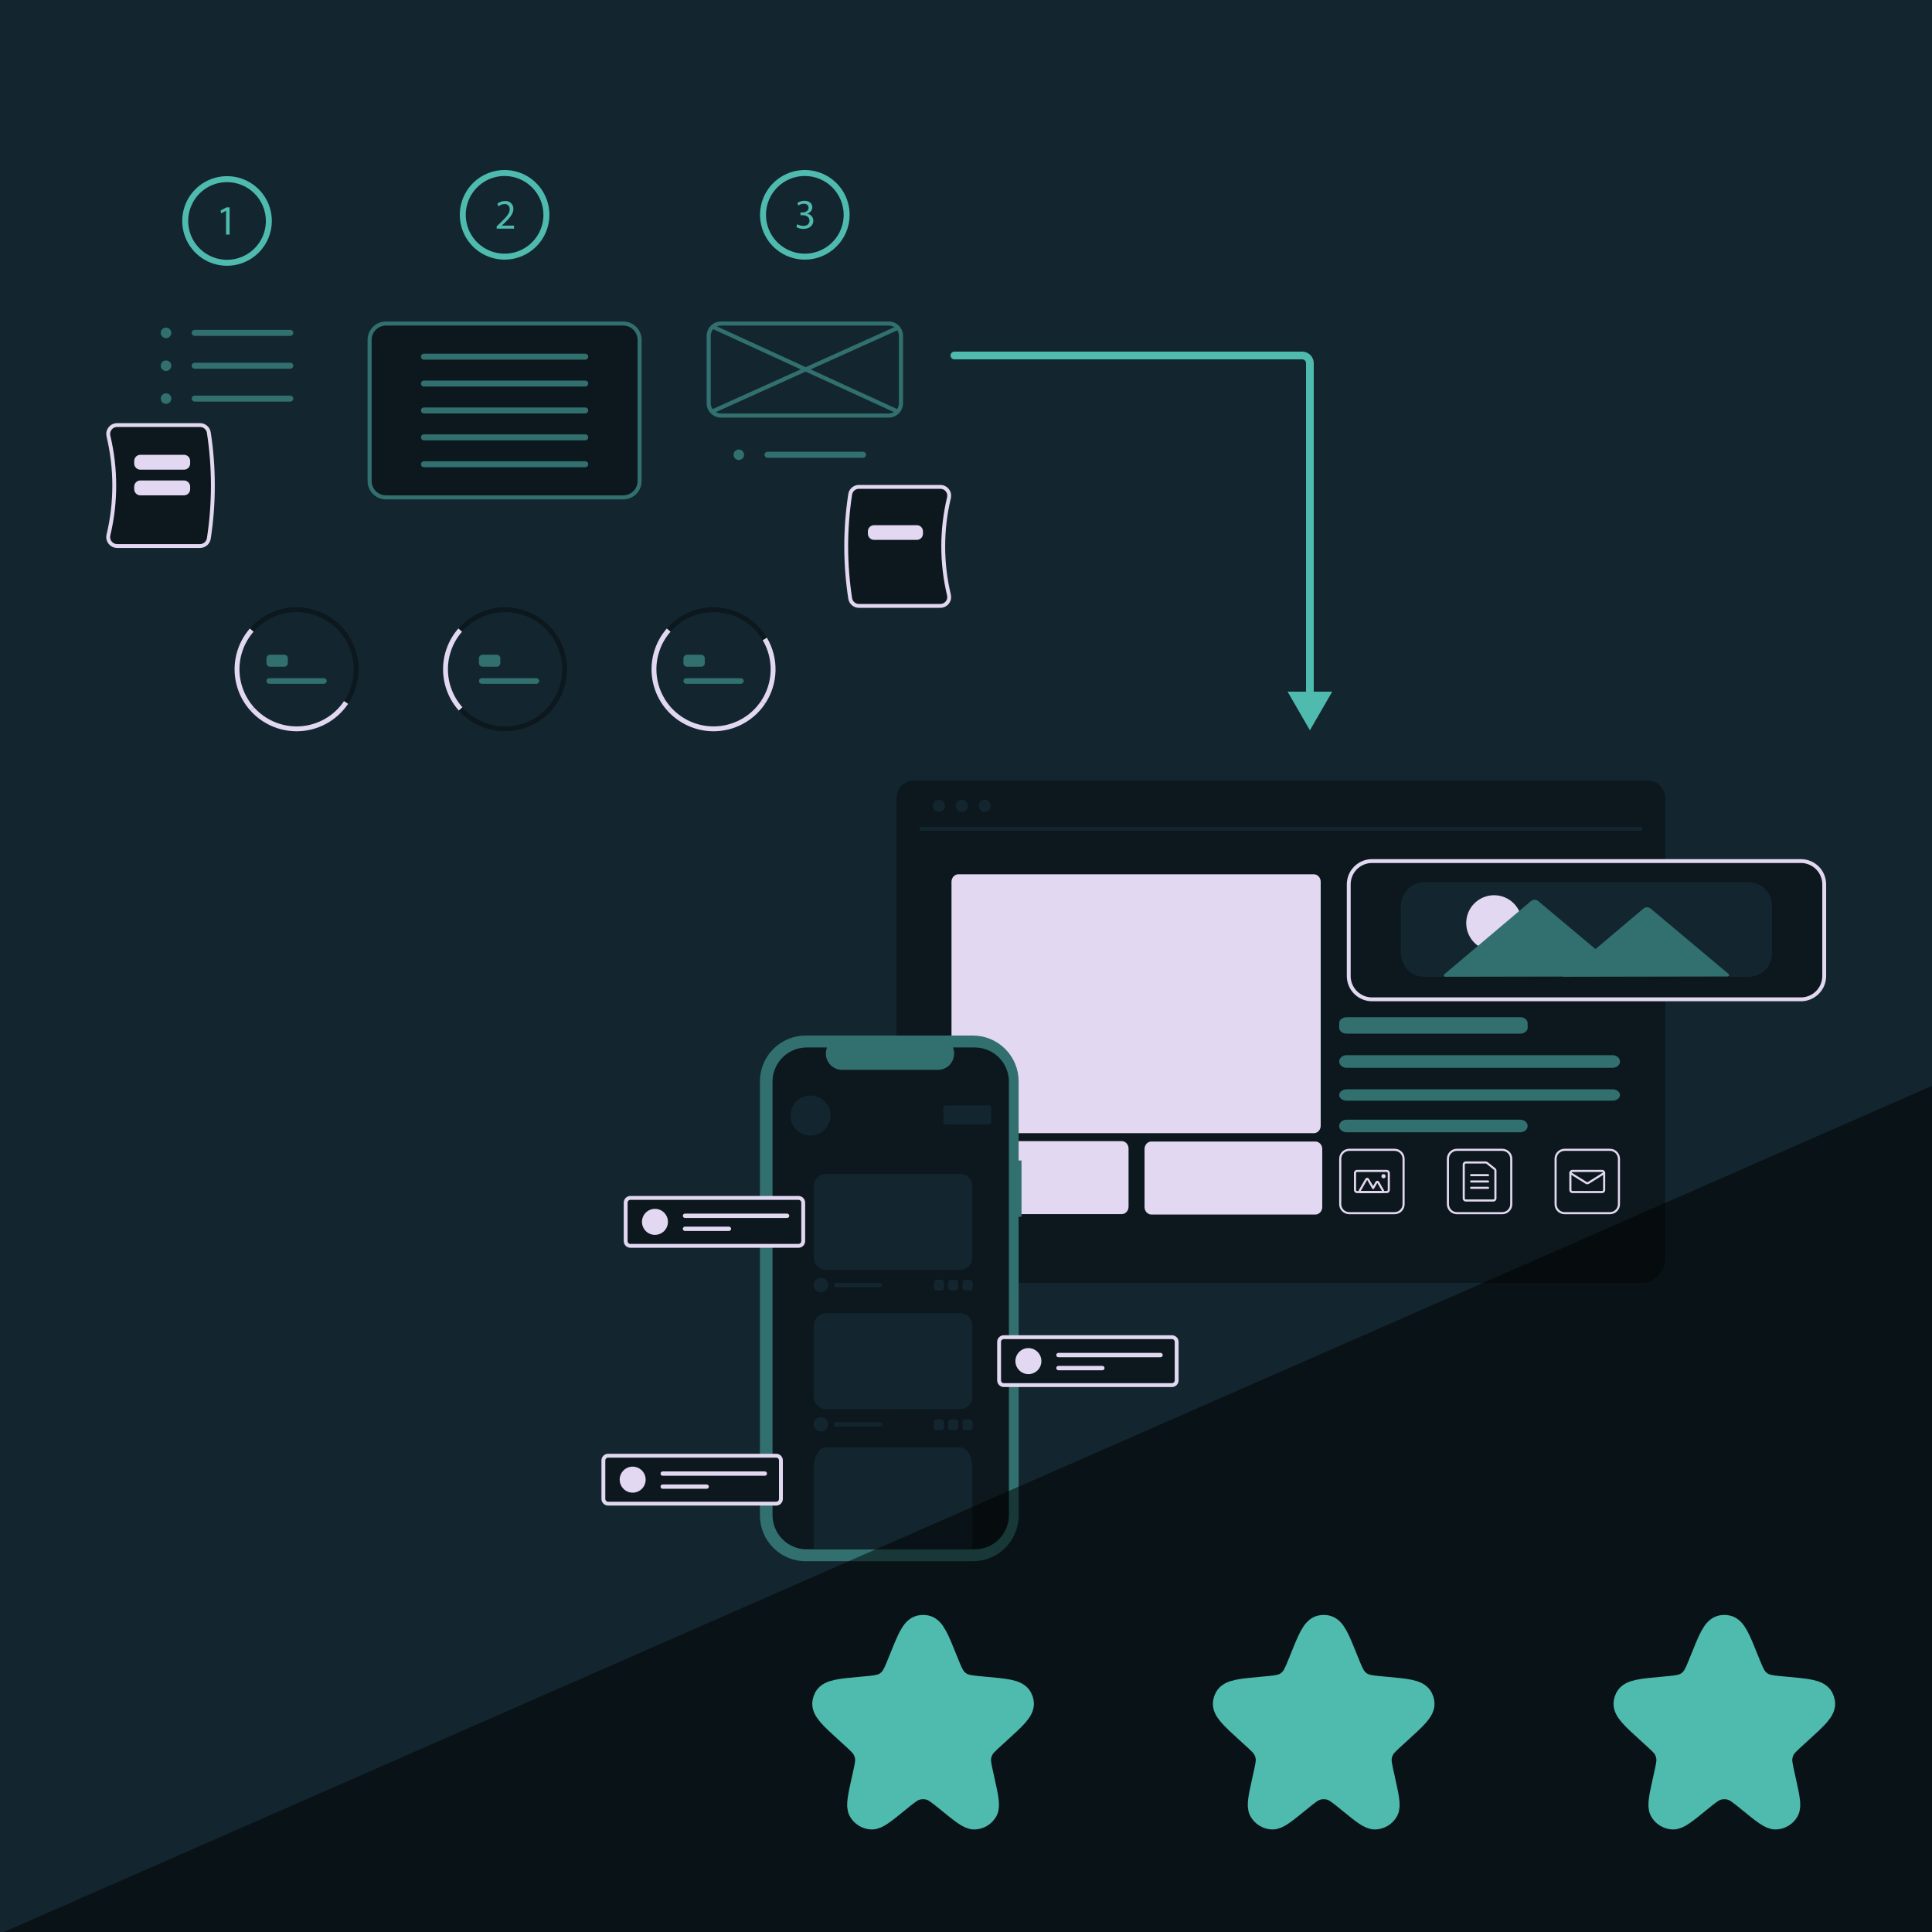 <svg width="500" height="500" viewBox="0 0 500 500" fill="none" xmlns="http://www.w3.org/2000/svg">
<g clip-path="url(#clip0_9_3975)">
<rect width="500" height="500" fill="#13262F"/>
<path d="M89.492 165.688C88.302 163.674 86.65 161.97 84.674 160.718C82.697 159.466 80.452 158.701 78.122 158.486C75.792 158.27 73.445 158.611 71.272 159.48C69.1 160.349 67.164 161.721 65.625 163.484L64.674 162.652C66.344 160.739 68.444 159.249 70.802 158.306C73.16 157.362 75.709 156.992 78.238 157.226C80.767 157.459 83.204 158.29 85.35 159.649C87.495 161.009 89.287 162.858 90.579 165.045L89.492 165.688Z" fill="#0C181D"/>
<path d="M90.084 182.149L89.035 181.444C90.588 179.128 91.455 176.419 91.535 173.632C91.615 170.844 90.906 168.09 89.489 165.689L90.576 165.045C92.115 167.652 92.885 170.641 92.798 173.668C92.711 176.694 91.77 179.634 90.084 182.149Z" fill="#0C181D"/>
<path d="M64.802 183.908C62.191 180.992 60.736 177.22 60.711 173.305C60.687 169.39 62.095 165.601 64.671 162.652L65.622 163.483C63.249 166.2 61.952 169.691 61.974 173.298C61.996 176.905 63.337 180.38 65.743 183.067L64.802 183.908Z" fill="#E3D8F1"/>
<path d="M76.758 189.253C74.502 189.251 72.271 188.775 70.211 187.854C68.151 186.933 66.309 185.588 64.803 183.908L65.744 183.066C67.246 184.745 69.112 186.058 71.2 186.905C73.287 187.752 75.54 188.111 77.787 187.954C80.034 187.798 82.216 187.13 84.165 186.002C86.115 184.873 87.781 183.314 89.036 181.444L90.085 182.149C88.618 184.336 86.634 186.129 84.31 187.368C81.986 188.607 79.392 189.255 76.759 189.253H76.758Z" fill="#E3D8F1"/>
<path d="M73.559 169.442H69.899C69.382 169.442 68.964 169.861 68.964 170.377V171.616C68.964 172.133 69.382 172.551 69.899 172.551H73.559C74.076 172.551 74.494 172.133 74.494 171.616V170.377C74.494 169.861 74.076 169.442 73.559 169.442Z" fill="#31706F"/>
<path d="M83.821 175.512H69.692C69.29 175.512 68.964 175.839 68.964 176.241C68.964 176.644 69.29 176.97 69.692 176.97H83.821C84.224 176.97 84.55 176.644 84.55 176.241C84.55 175.839 84.224 175.512 83.821 175.512Z" fill="#31706F"/>
<path d="M143.444 165.688C142.254 163.674 140.603 161.97 138.626 160.718C136.65 159.466 134.404 158.701 132.074 158.486C129.744 158.27 127.397 158.611 125.224 159.48C123.052 160.349 121.116 161.721 119.578 163.484L118.626 162.652C120.296 160.739 122.397 159.249 124.755 158.306C127.113 157.362 129.661 156.992 132.19 157.226C134.719 157.459 137.157 158.29 139.302 159.649C141.447 161.009 143.239 162.858 144.531 165.045L143.444 165.688Z" fill="#0C181D"/>
<path d="M144.035 182.149L142.986 181.444C144.539 179.128 145.406 176.419 145.486 173.632C145.567 170.844 144.857 168.09 143.44 165.689L144.527 165.045C146.066 167.652 146.836 170.641 146.749 173.668C146.662 176.694 145.721 179.634 144.035 182.149Z" fill="#0C181D"/>
<path d="M118.755 183.908C116.143 180.992 114.688 177.22 114.663 173.305C114.639 169.39 116.047 165.601 118.623 162.652L119.574 163.483C117.201 166.2 115.904 169.691 115.926 173.298C115.948 176.905 117.289 180.38 119.695 183.067L118.755 183.908Z" fill="#E3D8F1"/>
<path d="M130.709 189.253C128.453 189.251 126.222 188.775 124.162 187.854C122.103 186.933 120.26 185.588 118.754 183.908L119.695 183.066C121.198 184.745 123.064 186.058 125.151 186.905C127.238 187.752 129.491 188.111 131.738 187.954C133.985 187.798 136.167 187.13 138.116 186.002C140.066 184.873 141.732 183.314 142.987 181.444L144.036 182.149C142.569 184.336 140.586 186.129 138.261 187.368C135.937 188.607 133.344 189.255 130.71 189.253H130.709Z" fill="#0C181D"/>
<path d="M128.551 169.442H124.891C124.375 169.442 123.956 169.861 123.956 170.377V171.616C123.956 172.133 124.375 172.551 124.891 172.551H128.551C129.068 172.551 129.486 172.133 129.486 171.616V170.377C129.486 169.861 129.068 169.442 128.551 169.442Z" fill="#31706F"/>
<path d="M138.814 175.512H124.685C124.282 175.512 123.956 175.839 123.956 176.241C123.956 176.644 124.282 176.97 124.685 176.97H138.814C139.216 176.97 139.542 176.644 139.542 176.241C139.542 175.839 139.216 175.512 138.814 175.512Z" fill="#31706F"/>
<path d="M197.397 165.688C196.207 163.674 194.556 161.97 192.579 160.718C190.603 159.466 188.357 158.701 186.027 158.486C183.697 158.27 181.35 158.611 179.177 159.48C177.005 160.349 175.07 161.721 173.531 163.484L172.579 162.652C174.249 160.739 176.35 159.249 178.708 158.306C181.066 157.362 183.614 156.992 186.143 157.226C188.672 157.459 191.11 158.29 193.255 159.649C195.401 161.009 197.193 162.858 198.484 165.045L197.397 165.688Z" fill="#0C181D"/>
<path d="M197.99 182.149L196.941 181.444C198.495 179.128 199.361 176.419 199.441 173.632C199.522 170.844 198.812 168.09 197.395 165.689L198.482 165.045C200.021 167.652 200.791 170.641 200.704 173.668C200.617 176.694 199.677 179.634 197.99 182.149Z" fill="#E3D8F1"/>
<path d="M172.709 183.908C170.097 180.992 168.642 177.22 168.617 173.305C168.593 169.39 170.001 165.601 172.577 162.652L173.529 163.483C171.155 166.2 169.858 169.691 169.88 173.298C169.902 176.905 171.243 180.38 173.649 183.067L172.709 183.908Z" fill="#E3D8F1"/>
<path d="M184.663 189.253C182.406 189.251 180.175 188.775 178.116 187.854C176.056 186.933 174.213 185.588 172.707 183.908L173.648 183.066C175.151 184.745 177.017 186.058 179.104 186.905C181.191 187.752 183.444 188.111 185.691 187.954C187.938 187.798 190.12 187.13 192.069 186.002C194.019 184.873 195.685 183.314 196.94 181.444L197.989 182.149C196.522 184.336 194.539 186.129 192.215 187.368C189.89 188.607 187.297 189.255 184.663 189.253H184.663Z" fill="#E3D8F1"/>
<path d="M181.467 169.442H177.806C177.29 169.442 176.871 169.861 176.871 170.377V171.616C176.871 172.133 177.29 172.551 177.806 172.551H181.467C181.983 172.551 182.401 172.133 182.401 171.616V170.377C182.401 169.861 181.983 169.442 181.467 169.442Z" fill="#31706F"/>
<path d="M191.729 175.512H177.6C177.197 175.512 176.871 175.839 176.871 176.241C176.871 176.644 177.197 176.97 177.6 176.97H191.729C192.131 176.97 192.457 176.644 192.457 176.241C192.457 175.839 192.131 175.512 191.729 175.512Z" fill="#31706F"/>
<path d="M58.756 68.783C56.462 68.783 54.22 68.103 52.312 66.828C50.405 65.554 48.919 63.743 48.041 61.624C47.163 59.505 46.934 57.173 47.381 54.923C47.828 52.673 48.933 50.607 50.555 48.985C52.177 47.363 54.243 46.258 56.493 45.811C58.743 45.364 61.075 45.593 63.194 46.471C65.313 47.349 67.124 48.835 68.398 50.742C69.673 52.65 70.353 54.892 70.353 57.185C70.35 60.26 69.126 63.208 66.952 65.382C64.778 67.556 61.83 68.779 58.756 68.783ZM58.756 47.135C56.768 47.135 54.824 47.724 53.172 48.828C51.519 49.933 50.23 51.502 49.47 53.339C48.709 55.176 48.51 57.197 48.898 59.146C49.285 61.096 50.243 62.887 51.648 64.293C53.054 65.698 54.845 66.656 56.795 67.043C58.744 67.431 60.765 67.232 62.602 66.471C64.439 65.711 66.008 64.422 67.113 62.77C68.217 61.117 68.807 59.173 68.807 57.185C68.804 54.521 67.744 51.966 65.859 50.082C63.975 48.197 61.42 47.138 58.756 47.135Z" fill="#4FBAAE"/>
<path d="M58.499 54.553H58.477L57.253 55.214L57.069 54.488L58.607 53.665H59.419V60.705H58.499V54.553Z" fill="#4FBAAE"/>
<path d="M42.923 87.505C43.197 87.515 43.466 87.442 43.697 87.296C43.928 87.15 44.11 86.938 44.219 86.688C44.328 86.437 44.359 86.159 44.308 85.891C44.257 85.623 44.127 85.376 43.933 85.182C43.74 84.989 43.493 84.859 43.225 84.808C42.956 84.757 42.679 84.788 42.428 84.897C42.177 85.005 41.965 85.187 41.819 85.418C41.674 85.649 41.601 85.919 41.61 86.192C41.622 86.537 41.764 86.864 42.008 87.108C42.252 87.351 42.579 87.493 42.923 87.505Z" fill="#31706F"/>
<path d="M42.923 96.01C43.197 96.019 43.466 95.947 43.697 95.801C43.928 95.655 44.11 95.443 44.219 95.192C44.328 94.942 44.359 94.664 44.308 94.396C44.257 94.127 44.127 93.88 43.933 93.687C43.74 93.494 43.493 93.363 43.225 93.312C42.956 93.261 42.679 93.292 42.428 93.401C42.177 93.51 41.965 93.692 41.819 93.923C41.674 94.154 41.601 94.424 41.61 94.697C41.622 95.041 41.764 95.368 42.008 95.612C42.252 95.856 42.579 95.998 42.923 96.01Z" fill="#31706F"/>
<path d="M42.923 104.515C43.197 104.524 43.466 104.451 43.697 104.306C43.928 104.16 44.11 103.948 44.219 103.697C44.328 103.447 44.359 103.169 44.308 102.9C44.257 102.632 44.127 102.385 43.933 102.192C43.74 101.999 43.493 101.868 43.225 101.817C42.956 101.766 42.679 101.797 42.428 101.906C42.177 102.015 41.965 102.197 41.819 102.428C41.674 102.659 41.601 102.929 41.61 103.202C41.622 103.546 41.764 103.873 42.008 104.117C42.252 104.361 42.579 104.503 42.923 104.515Z" fill="#31706F"/>
<path d="M75.128 86.918H50.387C50.182 86.918 49.986 86.837 49.841 86.692C49.696 86.547 49.614 86.35 49.614 86.145C49.614 85.94 49.696 85.743 49.841 85.598C49.986 85.453 50.182 85.372 50.387 85.372H75.128C75.334 85.372 75.53 85.453 75.675 85.598C75.82 85.743 75.902 85.94 75.902 86.145C75.902 86.35 75.82 86.547 75.675 86.692C75.53 86.837 75.334 86.918 75.128 86.918Z" fill="#31706F"/>
<path d="M75.128 95.423H50.387C50.182 95.423 49.986 95.342 49.84 95.197C49.695 95.052 49.614 94.856 49.613 94.65C49.613 94.445 49.694 94.249 49.839 94.103C49.984 93.958 50.181 93.877 50.386 93.876H75.128C75.333 93.876 75.53 93.957 75.675 94.102C75.82 94.247 75.902 94.444 75.902 94.649C75.902 94.854 75.821 95.051 75.676 95.196C75.531 95.341 75.335 95.423 75.13 95.423H75.128Z" fill="#31706F"/>
<path d="M75.128 103.928H50.387C50.182 103.928 49.986 103.846 49.841 103.701C49.696 103.556 49.614 103.36 49.614 103.155C49.614 102.949 49.696 102.753 49.841 102.608C49.986 102.463 50.182 102.381 50.387 102.381H75.128C75.23 102.381 75.331 102.401 75.424 102.44C75.518 102.479 75.603 102.536 75.675 102.607C75.747 102.679 75.804 102.764 75.843 102.858C75.882 102.952 75.902 103.052 75.902 103.154C75.903 103.255 75.883 103.356 75.844 103.45C75.805 103.543 75.748 103.629 75.677 103.701C75.605 103.772 75.52 103.83 75.426 103.868C75.332 103.907 75.232 103.928 75.13 103.928H75.128Z" fill="#31706F"/>
<path d="M130.59 67.195C128.297 67.195 126.055 66.514 124.147 65.24C122.24 63.966 120.754 62.155 119.876 60.035C118.998 57.916 118.769 55.584 119.216 53.335C119.664 51.085 120.768 49.019 122.39 47.397C124.012 45.775 126.078 44.67 128.328 44.223C130.578 43.775 132.909 44.005 135.029 44.883C137.148 45.761 138.959 47.247 140.233 49.154C141.508 51.061 142.188 53.304 142.188 55.597C142.188 57.12 141.888 58.628 141.305 60.035C140.722 61.443 139.868 62.721 138.791 63.798C137.714 64.875 136.436 65.729 135.029 66.312C133.622 66.895 132.113 67.195 130.59 67.195ZM130.59 45.546C128.603 45.546 126.659 46.136 125.006 47.24C123.354 48.345 122.065 49.914 121.305 51.751C120.544 53.587 120.345 55.608 120.733 57.558C121.12 59.508 122.078 61.299 123.483 62.705C124.889 64.11 126.68 65.067 128.63 65.455C130.579 65.843 132.6 65.644 134.437 64.883C136.273 64.123 137.843 62.834 138.948 61.181C140.052 59.529 140.641 57.585 140.641 55.597C140.638 52.933 139.578 50.378 137.694 48.494C135.81 46.609 133.255 45.549 130.59 45.546Z" fill="#4FBAAE"/>
<path d="M128.539 59.177V58.592L129.286 57.866C131.084 56.155 131.897 55.245 131.907 54.184C131.927 53.996 131.903 53.807 131.84 53.63C131.776 53.453 131.673 53.293 131.539 53.161C131.405 53.029 131.243 52.929 131.065 52.868C130.887 52.807 130.697 52.787 130.51 52.809C129.958 52.829 129.43 53.039 129.016 53.404L128.712 52.733C129.271 52.267 129.977 52.014 130.705 52.017C130.985 51.993 131.267 52.028 131.533 52.12C131.798 52.213 132.041 52.361 132.245 52.554C132.449 52.748 132.609 52.983 132.715 53.243C132.821 53.504 132.871 53.783 132.86 54.064C132.86 55.364 131.918 56.415 130.434 57.844L129.871 58.364V58.386H133.034V59.177H128.539Z" fill="#4FBAAE"/>
<path d="M161.296 129.254H99.886C98.623 129.252 97.411 128.75 96.518 127.857C95.625 126.963 95.123 125.752 95.121 124.489V87.961C95.123 86.698 95.625 85.487 96.518 84.593C97.411 83.7 98.623 83.198 99.886 83.196H161.296C162.559 83.198 163.77 83.7 164.663 84.593C165.556 85.487 166.059 86.698 166.06 87.961V124.489C166.059 125.752 165.556 126.963 164.663 127.857C163.77 128.75 162.559 129.252 161.296 129.254Z" fill="#0C181D"/>
<path d="M151.466 93.082H109.715C109.51 93.082 109.314 93 109.168 92.856C109.023 92.711 108.942 92.514 108.941 92.309C108.941 92.104 109.022 91.907 109.167 91.762C109.312 91.617 109.509 91.535 109.714 91.535H151.466C151.671 91.535 151.868 91.616 152.013 91.761C152.158 91.906 152.24 92.102 152.24 92.308C152.24 92.513 152.159 92.709 152.014 92.854C151.869 93 151.672 93.081 151.467 93.082H151.466Z" fill="#31706F"/>
<path d="M151.466 100.04H109.715C109.51 100.04 109.314 99.959 109.168 99.814C109.023 99.669 108.942 99.472 108.941 99.267C108.941 99.062 109.022 98.866 109.167 98.72C109.312 98.575 109.509 98.494 109.714 98.493H151.466C151.671 98.493 151.868 98.575 152.013 98.72C152.158 98.865 152.239 99.061 152.239 99.267C152.239 99.472 152.158 99.668 152.013 99.813C151.868 99.958 151.671 100.04 151.466 100.04Z" fill="#31706F"/>
<path d="M151.466 106.998H109.715C109.51 106.998 109.314 106.917 109.168 106.772C109.023 106.628 108.942 106.431 108.941 106.226C108.941 106.021 109.022 105.824 109.167 105.679C109.312 105.534 109.509 105.452 109.714 105.452H151.466C151.671 105.452 151.868 105.533 152.013 105.678C152.158 105.823 152.24 106.019 152.24 106.224C152.24 106.429 152.159 106.626 152.014 106.771C151.869 106.916 151.672 106.998 151.467 106.998H151.466Z" fill="#31706F"/>
<path d="M151.466 113.956H109.715C109.511 113.956 109.314 113.875 109.17 113.73C109.025 113.585 108.944 113.389 108.943 113.184C108.943 112.979 109.024 112.783 109.169 112.638C109.313 112.493 109.509 112.411 109.714 112.41H151.466C151.671 112.411 151.867 112.492 152.011 112.637C152.156 112.782 152.237 112.979 152.237 113.183C152.237 113.388 152.156 113.584 152.011 113.729C151.867 113.874 151.671 113.956 151.466 113.956Z" fill="#31706F"/>
<path d="M151.466 120.915H109.716C109.51 120.915 109.314 120.834 109.169 120.689C109.024 120.544 108.942 120.347 108.942 120.142C108.942 119.937 109.024 119.74 109.169 119.595C109.314 119.45 109.51 119.369 109.716 119.369H151.466C151.671 119.368 151.868 119.45 152.013 119.595C152.158 119.739 152.24 119.936 152.24 120.141C152.24 120.346 152.159 120.543 152.014 120.688C151.869 120.833 151.673 120.915 151.468 120.915H151.466Z" fill="#31706F"/>
<path d="M161.296 129.254H99.886C98.623 129.252 97.411 128.75 96.518 127.857C95.625 126.963 95.123 125.752 95.121 124.489V87.961C95.123 86.698 95.625 85.487 96.518 84.593C97.411 83.7 98.623 83.198 99.886 83.196H161.296C162.559 83.198 163.77 83.7 164.663 84.593C165.556 85.487 166.059 86.698 166.06 87.961V124.489C166.059 125.752 165.556 126.963 164.663 127.857C163.77 128.75 162.559 129.252 161.296 129.254ZM99.886 84.255C98.903 84.256 97.961 84.647 97.266 85.342C96.572 86.036 96.181 86.978 96.18 87.961V124.489C96.181 125.472 96.572 126.414 97.266 127.108C97.961 127.803 98.903 128.194 99.886 128.195H161.296C162.278 128.194 163.22 127.803 163.915 127.108C164.61 126.414 165 125.472 165.001 124.489V87.961C165 86.978 164.61 86.036 163.915 85.342C163.22 84.647 162.278 84.256 161.296 84.255H99.886Z" fill="#31706F"/>
<path d="M208.291 67.195C205.997 67.195 203.755 66.514 201.848 65.24C199.94 63.966 198.454 62.155 197.576 60.035C196.698 57.916 196.469 55.584 196.916 53.335C197.364 51.085 198.468 49.019 200.09 47.397C201.712 45.775 203.779 44.67 206.028 44.223C208.278 43.775 210.61 44.005 212.729 44.883C214.848 45.761 216.659 47.247 217.934 49.154C219.208 51.061 219.888 53.304 219.888 55.597C219.888 58.673 218.666 61.623 216.491 63.798C214.316 65.973 211.367 67.195 208.291 67.195ZM208.291 45.546C206.303 45.546 204.36 46.136 202.707 47.24C201.054 48.345 199.765 49.914 199.005 51.751C198.244 53.587 198.045 55.608 198.433 57.558C198.821 59.508 199.778 61.299 201.183 62.705C202.589 64.11 204.38 65.067 206.33 65.455C208.28 65.843 210.3 65.644 212.137 64.883C213.974 64.123 215.543 62.834 216.648 61.181C217.752 59.529 218.342 57.585 218.342 55.597C218.339 52.933 217.279 50.378 215.394 48.494C213.51 46.609 210.955 45.549 208.291 45.546Z" fill="#4FBAAE"/>
<path d="M206.352 58.023C206.825 58.303 207.362 58.456 207.912 58.467C209.136 58.467 209.515 57.687 209.504 57.103C209.493 56.117 208.605 55.694 207.685 55.694H207.154V54.979H207.685C208.378 54.979 209.256 54.622 209.256 53.788C209.256 53.225 208.898 52.726 208.02 52.726C207.516 52.741 207.026 52.903 206.613 53.193L206.364 52.5C206.911 52.143 207.551 51.955 208.205 51.958C209.591 51.958 210.219 52.781 210.219 53.637C210.212 54.017 210.081 54.384 209.846 54.683C209.612 54.982 209.286 55.196 208.919 55.294V55.316C209.354 55.378 209.752 55.596 210.04 55.928C210.329 56.26 210.488 56.684 210.489 57.124C210.489 58.25 209.612 59.236 207.923 59.236C207.281 59.245 206.649 59.08 206.093 58.759L206.352 58.023Z" fill="#4FBAAE"/>
<path d="M191.155 119.051C191.428 119.06 191.698 118.987 191.929 118.842C192.16 118.696 192.342 118.484 192.451 118.233C192.559 117.982 192.59 117.705 192.539 117.436C192.488 117.168 192.358 116.921 192.165 116.728C191.971 116.535 191.725 116.404 191.456 116.353C191.188 116.302 190.91 116.333 190.659 116.442C190.409 116.551 190.197 116.733 190.051 116.964C189.905 117.195 189.832 117.464 189.842 117.738C189.854 118.082 189.996 118.409 190.24 118.653C190.483 118.897 190.81 119.039 191.155 119.051Z" fill="#31706F"/>
<path d="M223.359 118.464H198.618C198.413 118.464 198.216 118.382 198.071 118.237C197.926 118.092 197.845 117.895 197.845 117.69C197.845 117.485 197.926 117.289 198.071 117.144C198.216 116.999 198.413 116.917 198.618 116.917H223.359C223.46 116.917 223.561 116.937 223.655 116.976C223.749 117.015 223.834 117.071 223.906 117.143C223.978 117.215 224.035 117.3 224.074 117.394C224.113 117.488 224.133 117.588 224.133 117.69C224.133 117.791 224.113 117.892 224.074 117.986C224.036 118.079 223.979 118.165 223.907 118.237C223.835 118.308 223.75 118.365 223.656 118.404C223.563 118.443 223.462 118.463 223.361 118.464H223.359Z" fill="#31706F"/>
<path d="M229.996 108.078H186.586C185.603 108.077 184.661 107.686 183.966 106.991C183.272 106.297 182.881 105.355 182.88 104.372V86.902C182.881 85.92 183.272 84.978 183.966 84.283C184.661 83.588 185.603 83.197 186.586 83.196H229.996C230.979 83.197 231.921 83.588 232.615 84.283C233.31 84.978 233.701 85.92 233.702 86.902V104.372C233.701 105.355 233.31 106.297 232.615 106.991C231.921 107.686 230.979 108.077 229.996 108.078ZM186.586 84.255C185.884 84.256 185.211 84.535 184.715 85.031C184.219 85.528 183.939 86.2 183.939 86.902V104.372C183.939 105.074 184.219 105.747 184.715 106.243C185.211 106.739 185.884 107.018 186.586 107.019H229.996C230.698 107.018 231.371 106.739 231.867 106.243C232.363 105.747 232.642 105.074 232.643 104.372V86.902C232.642 86.2 232.363 85.528 231.867 85.031C231.371 84.535 230.698 84.256 229.996 84.255H186.586Z" fill="#31706F"/>
<path d="M232.182 84.343L184.035 106.043L184.47 107.009L232.617 85.308L232.182 84.343Z" fill="#31706F"/>
<path d="M184.671 84.074L184.229 85.036L232.109 107.006L232.551 106.044L184.671 84.074Z" fill="#31706F"/>
<path d="M28.501 140.435C28.282 140.158 28.129 139.834 28.053 139.489C27.978 139.143 27.983 138.785 28.067 138.441C30.074 130.035 30.074 121.275 28.066 112.868C27.983 112.525 27.978 112.167 28.053 111.821C28.129 111.476 28.282 111.152 28.501 110.875C28.716 110.601 28.99 110.38 29.303 110.229C29.616 110.077 29.959 109.999 30.306 110H51.761C52.31 110.001 52.84 110.197 53.257 110.552C53.675 110.907 53.953 111.399 54.041 111.94C55.441 121.03 55.441 130.28 54.041 139.37C53.953 139.911 53.675 140.403 53.257 140.758C52.84 141.113 52.31 141.309 51.761 141.31H30.306C29.959 141.311 29.616 141.233 29.303 141.081C28.99 140.93 28.716 140.709 28.501 140.435Z" fill="#0C181D" stroke="#E3D8F1"/>
<path d="M47.622 121.552H36.32C35.899 121.552 35.495 121.385 35.197 121.087C34.899 120.789 34.732 120.385 34.731 119.964V119.29C34.732 118.869 34.899 118.465 35.197 118.167C35.495 117.87 35.899 117.702 36.32 117.702H47.622C48.043 117.702 48.447 117.87 48.744 118.167C49.042 118.465 49.21 118.869 49.21 119.29V119.964C49.21 120.385 49.042 120.789 48.744 121.087C48.447 121.385 48.043 121.552 47.622 121.552Z" fill="#E3D8F1"/>
<path d="M47.622 128.195H36.32C35.899 128.195 35.495 128.027 35.197 127.729C34.899 127.432 34.732 127.028 34.731 126.607V125.932C34.732 125.511 34.899 125.108 35.197 124.81C35.495 124.512 35.899 124.345 36.32 124.344H47.622C48.043 124.345 48.447 124.512 48.744 124.81C49.042 125.108 49.21 125.511 49.21 125.932V126.607C49.21 127.028 49.042 127.432 48.744 127.729C48.447 128.027 48.043 128.195 47.622 128.195Z" fill="#E3D8F1"/>
<path d="M220.033 154.895C218.656 145.952 218.656 136.852 220.033 127.909C220.12 127.377 220.393 126.893 220.804 126.543C221.215 126.193 221.736 126.001 222.276 126H243.384C243.726 125.999 244.064 126.076 244.372 126.225C244.679 126.374 244.949 126.592 245.16 126.861C245.376 127.134 245.527 127.452 245.601 127.792C245.675 128.132 245.67 128.484 245.588 128.822C243.613 137.092 243.613 145.711 245.588 153.982C245.67 154.32 245.675 154.672 245.601 155.012C245.527 155.352 245.376 155.67 245.16 155.943C244.949 156.212 244.679 156.43 244.372 156.579C244.064 156.728 243.726 156.805 243.384 156.804H222.276C221.736 156.803 221.215 156.61 220.804 156.261C220.393 155.911 220.12 155.427 220.033 154.895Z" fill="#0C181D" stroke="#E3D8F1"/>
<path d="M237.274 139.717H226.198C225.776 139.717 225.373 139.55 225.075 139.252C224.777 138.954 224.61 138.55 224.609 138.129V137.509C224.61 137.088 224.777 136.684 225.075 136.386C225.373 136.088 225.776 135.921 226.198 135.92H237.274C237.696 135.921 238.099 136.088 238.397 136.386C238.695 136.684 238.862 137.088 238.863 137.509V138.129C238.862 138.55 238.695 138.954 238.397 139.252C238.099 139.55 237.696 139.717 237.274 139.717Z" fill="#E3D8F1"/>
<path d="M247 91C246.448 91 246 91.448 246 92C246 92.552 246.448 93 247 93L247 92L247 91ZM339 189L344.774 179H333.226L339 189ZM337 92L337 93L337 92ZM247 92L247 93L337 93L337 92L337 91L247 91L247 92ZM339 94H338V180H339H340V94H339ZM337 92L337 93C337.552 93 338 93.448 338 94H339H340C340 92.343 338.657 91 337 91L337 92Z" fill="#4FBAAE"/>
<path d="M424.984 332H238.016C236.421 331.998 234.892 331.326 233.764 330.132C232.636 328.938 232.002 327.319 232 325.63V206.667C232.001 205.43 232.466 204.243 233.292 203.368C234.118 202.494 235.239 202.001 236.407 202H426.517C427.705 202.001 428.845 202.502 429.685 203.392C430.526 204.282 430.999 205.489 431 206.747V325.63C430.998 327.319 430.364 328.938 429.236 330.132C428.108 331.326 426.579 331.998 424.984 332Z" fill="#0C181D"/>
<path d="M242.99 210.128C243.854 210.128 244.554 209.428 244.554 208.564C244.554 207.7 243.854 207 242.99 207C242.126 207 241.426 207.7 241.426 208.564C241.426 209.428 242.126 210.128 242.99 210.128Z" fill="#13262F"/>
<path d="M248.926 210.128C249.79 210.128 250.49 209.428 250.49 208.564C250.49 207.7 249.79 207 248.926 207C248.063 207 247.362 207.7 247.362 208.564C247.362 209.428 248.063 210.128 248.926 210.128Z" fill="#13262F"/>
<path d="M254.865 210.128C255.729 210.128 256.429 209.428 256.429 208.564C256.429 207.7 255.729 207 254.865 207C254.001 207 253.301 207.7 253.301 208.564C253.301 209.428 254.001 210.128 254.865 210.128Z" fill="#13262F"/>
<path d="M243.953 325.975H419.527C421.077 325.975 422.563 325.36 423.658 324.264C424.754 323.168 425.37 321.682 425.37 320.133V224.631C425.37 223.081 424.754 221.595 423.658 220.499C422.563 219.404 421.077 218.788 419.527 218.788H243.953C242.403 218.788 240.917 219.404 239.822 220.499C238.726 221.595 238.11 223.081 238.11 224.631V320.133C238.11 321.682 238.726 323.168 239.822 324.264C240.917 325.36 242.403 325.975 243.953 325.975Z" fill="#0C181D"/>
<path d="M348.514 263.253C347.446 263.253 346.578 263.935 346.578 264.773V265.989C346.578 266.827 347.446 267.509 348.514 267.509H393.42C394.488 267.509 395.356 266.827 395.356 265.989V264.773C395.356 263.935 394.488 263.253 393.42 263.253H348.514Z" fill="#31706F"/>
<path d="M340.014 293.273H248.031C247.047 293.273 246.247 292.406 246.247 291.34V228.194C246.247 227.128 247.047 226.261 248.031 226.261H340.014C340.998 226.261 341.798 227.128 341.798 228.194V291.34C341.798 292.406 340.998 293.273 340.014 293.273Z" fill="#E3D8F1"/>
<path d="M340.411 314.322H297.988C297.004 314.322 296.204 313.455 296.204 312.389V297.354C296.204 296.288 297.004 295.421 297.988 295.421H340.411C341.395 295.421 342.195 296.288 342.195 297.354V312.389C342.195 313.455 341.395 314.322 340.411 314.322Z" fill="#E3D8F1"/>
<path d="M290.286 314.217H247.863C246.879 314.217 246.079 313.35 246.079 312.284V297.249C246.079 296.183 246.879 295.316 247.863 295.316H290.286C291.27 295.316 292.07 296.183 292.07 297.249V312.284C292.07 313.35 291.27 314.217 290.286 314.217Z" fill="#E3D8F1"/>
<path d="M348.511 273.074C347.445 273.074 346.578 273.808 346.578 274.711C346.578 275.613 347.445 276.348 348.511 276.348H417.32C418.387 276.348 419.253 275.613 419.253 274.711C419.253 273.808 418.387 273.074 417.32 273.074H348.511Z" fill="#31706F"/>
<path d="M348.511 281.913C347.445 281.913 346.578 282.574 346.578 283.386C346.578 284.198 347.445 284.859 348.511 284.859H417.32C418.387 284.859 419.253 284.198 419.253 283.386C419.253 282.574 418.387 281.913 417.32 281.913H348.511Z" fill="#31706F"/>
<path d="M348.514 289.77C347.446 289.77 346.578 290.504 346.578 291.407C346.578 292.309 347.446 293.043 348.514 293.043H393.42C394.488 293.043 395.356 292.309 395.356 291.407C395.356 290.504 394.488 289.77 393.42 289.77" fill="#31706F"/>
<path d="M388.79 314.239H377.042C376.354 314.238 375.694 313.964 375.207 313.478C374.721 312.991 374.447 312.331 374.446 311.643V299.895C374.447 299.207 374.721 298.547 375.207 298.06C375.694 297.574 376.354 297.3 377.042 297.299H388.79C389.478 297.3 390.138 297.574 390.625 298.06C391.111 298.547 391.385 299.207 391.386 299.895V311.643C391.385 312.331 391.111 312.991 390.625 313.478C390.138 313.964 389.478 314.238 388.79 314.239ZM377.042 297.846C376.499 297.846 375.978 298.062 375.594 298.447C375.209 298.831 374.993 299.352 374.993 299.895V311.643C374.993 312.186 375.209 312.707 375.594 313.091C375.978 313.476 376.499 313.692 377.042 313.692H388.79C389.333 313.692 389.854 313.476 390.238 313.091C390.623 312.707 390.839 312.186 390.839 311.643V299.895C390.839 299.352 390.623 298.831 390.238 298.447C389.854 298.062 389.333 297.846 388.79 297.846H377.042Z" fill="#E3D8F1"/>
<path d="M386.467 310.96H379.364C379.146 310.96 378.938 310.873 378.784 310.72C378.631 310.566 378.544 310.358 378.544 310.14V301.398C378.544 301.18 378.631 300.972 378.784 300.818C378.938 300.665 379.146 300.578 379.364 300.578H384.511C384.698 300.578 384.879 300.642 385.024 300.759L386.981 302.331C387.076 302.407 387.154 302.505 387.207 302.615C387.26 302.726 387.287 302.847 387.287 302.97V310.14C387.287 310.358 387.2 310.566 387.047 310.72C386.893 310.873 386.685 310.96 386.467 310.96ZM379.364 301.124C379.291 301.124 379.222 301.153 379.171 301.204C379.119 301.256 379.09 301.325 379.09 301.398V310.14C379.09 310.213 379.119 310.282 379.171 310.334C379.222 310.385 379.291 310.414 379.364 310.414H386.467C386.54 310.414 386.609 310.385 386.66 310.334C386.712 310.282 386.74 310.213 386.74 310.14V302.97C386.741 302.929 386.731 302.888 386.714 302.851C386.696 302.815 386.67 302.782 386.638 302.757L384.682 301.184C384.633 301.146 384.573 301.124 384.511 301.124H379.364Z" fill="#E3D8F1"/>
<path d="M385.101 304.403H380.729C380.657 304.403 380.587 304.374 380.536 304.323C380.485 304.272 380.456 304.202 380.456 304.13C380.456 304.057 380.485 303.988 380.536 303.936C380.587 303.885 380.657 303.856 380.729 303.856H385.101C385.173 303.856 385.243 303.885 385.294 303.936C385.345 303.988 385.374 304.057 385.374 304.13C385.374 304.202 385.345 304.272 385.294 304.323C385.243 304.374 385.173 304.403 385.101 304.403Z" fill="#E3D8F1"/>
<path d="M385.101 306.042H380.729C380.657 306.042 380.587 306.013 380.536 305.962C380.485 305.911 380.456 305.842 380.456 305.769C380.456 305.697 380.485 305.627 380.536 305.576C380.587 305.525 380.657 305.496 380.729 305.496H385.101C385.173 305.496 385.243 305.525 385.294 305.576C385.345 305.627 385.374 305.697 385.374 305.769C385.374 305.842 385.345 305.911 385.294 305.962C385.243 306.013 385.173 306.042 385.101 306.042Z" fill="#E3D8F1"/>
<path d="M385.101 307.682H380.729C380.657 307.682 380.587 307.653 380.536 307.602C380.485 307.55 380.456 307.481 380.456 307.408C380.456 307.336 380.485 307.267 380.536 307.215C380.587 307.164 380.657 307.135 380.729 307.135H385.101C385.173 307.135 385.243 307.164 385.294 307.215C385.345 307.267 385.374 307.336 385.374 307.408C385.374 307.481 385.345 307.55 385.294 307.602C385.243 307.653 385.173 307.682 385.101 307.682Z" fill="#E3D8F1"/>
<path d="M416.658 314.239H404.91C404.222 314.238 403.562 313.964 403.076 313.478C402.589 312.991 402.315 312.331 402.314 311.643V299.895C402.315 299.207 402.589 298.547 403.076 298.06C403.562 297.574 404.222 297.3 404.91 297.299H416.658C417.346 297.3 418.006 297.574 418.493 298.06C418.979 298.547 419.253 299.207 419.254 299.895V311.643C419.253 312.331 418.979 312.991 418.493 313.478C418.006 313.964 417.346 314.238 416.658 314.239ZM404.91 297.846C404.367 297.846 403.846 298.062 403.462 298.447C403.078 298.831 402.861 299.352 402.861 299.895V311.643C402.861 312.186 403.078 312.707 403.462 313.091C403.846 313.476 404.367 313.692 404.91 313.692H416.658C417.202 313.692 417.722 313.476 418.107 313.091C418.491 312.707 418.707 312.186 418.707 311.643V299.895C418.707 299.352 418.491 298.831 418.107 298.447C417.722 298.062 417.202 297.846 416.658 297.846H404.91Z" fill="#E3D8F1"/>
<path d="M414.608 308.774H406.958C406.741 308.774 406.533 308.688 406.379 308.534C406.225 308.38 406.139 308.172 406.139 307.955V303.583C406.139 303.366 406.225 303.158 406.379 303.004C406.533 302.85 406.741 302.764 406.958 302.764H414.608C414.826 302.764 415.034 302.85 415.188 303.004C415.341 303.158 415.428 303.366 415.428 303.583V307.955C415.428 308.172 415.341 308.38 415.188 308.534C415.034 308.688 414.826 308.774 414.608 308.774ZM406.958 303.31C406.886 303.31 406.816 303.339 406.765 303.39C406.714 303.441 406.685 303.511 406.685 303.583V307.955C406.685 308.027 406.714 308.097 406.765 308.148C406.816 308.199 406.886 308.228 406.958 308.228H414.608C414.681 308.228 414.75 308.199 414.801 308.148C414.853 308.097 414.882 308.027 414.882 307.955V303.583C414.882 303.511 414.853 303.441 414.801 303.39C414.75 303.339 414.681 303.31 414.608 303.31H406.958Z" fill="#E3D8F1"/>
<path d="M410.784 306.49C410.63 306.49 410.48 306.447 410.35 306.366L406.268 303.815C406.206 303.777 406.163 303.715 406.147 303.645C406.13 303.574 406.143 303.5 406.181 303.439C406.22 303.377 406.281 303.334 406.351 303.317C406.422 303.301 406.496 303.313 406.557 303.352L410.639 305.903C410.683 305.93 410.733 305.944 410.784 305.944C410.835 305.944 410.885 305.93 410.929 305.903L415.011 303.352C415.072 303.313 415.146 303.301 415.217 303.317C415.287 303.334 415.348 303.377 415.387 303.439C415.425 303.5 415.437 303.574 415.421 303.645C415.405 303.715 415.362 303.777 415.3 303.815L411.219 306.366C411.088 306.447 410.938 306.49 410.784 306.49Z" fill="#E3D8F1"/>
<path d="M360.922 314.239H349.174C348.486 314.238 347.826 313.964 347.339 313.478C346.853 312.991 346.579 312.331 346.578 311.643V299.895C346.579 299.207 346.853 298.547 347.339 298.06C347.826 297.574 348.486 297.3 349.174 297.299H360.922C361.61 297.3 362.27 297.574 362.756 298.06C363.243 298.547 363.517 299.207 363.518 299.895V311.643C363.517 312.331 363.243 312.991 362.756 313.478C362.27 313.964 361.61 314.238 360.922 314.239ZM349.174 297.846C348.63 297.846 348.11 298.062 347.725 298.447C347.341 298.831 347.125 299.352 347.125 299.895V311.643C347.125 312.186 347.341 312.707 347.725 313.091C348.11 313.476 348.63 313.692 349.174 313.692H360.922C361.465 313.692 361.986 313.476 362.37 313.091C362.754 312.707 362.97 312.186 362.971 311.643V299.895C362.97 299.352 362.754 298.831 362.37 298.447C361.986 298.062 361.465 297.846 360.922 297.846H349.174Z" fill="#E3D8F1"/>
<path d="M358.873 308.774H351.223C351.006 308.774 350.797 308.688 350.644 308.534C350.49 308.38 350.404 308.172 350.403 307.955V303.583C350.404 303.366 350.49 303.158 350.644 303.004C350.797 302.85 351.006 302.764 351.223 302.764H358.873C359.09 302.764 359.299 302.85 359.452 303.004C359.606 303.158 359.692 303.366 359.693 303.583V307.955C359.692 308.172 359.606 308.38 359.452 308.534C359.299 308.688 359.09 308.774 358.873 308.774ZM351.223 303.31C351.151 303.31 351.081 303.339 351.03 303.39C350.979 303.441 350.95 303.511 350.95 303.583V307.955C350.95 308.027 350.979 308.097 351.03 308.148C351.081 308.199 351.151 308.228 351.223 308.228H358.873C358.945 308.228 359.015 308.199 359.066 308.148C359.117 308.097 359.146 308.027 359.146 307.955V303.583C359.146 303.511 359.117 303.441 359.066 303.39C359.015 303.339 358.945 303.31 358.873 303.31H351.223Z" fill="#E3D8F1"/>
<path d="M357.661 308.774H352.163C352.067 308.774 351.973 308.749 351.889 308.701C351.806 308.653 351.737 308.584 351.689 308.501C351.641 308.418 351.616 308.324 351.616 308.228C351.616 308.132 351.642 308.038 351.69 307.955L353.346 305.086C353.394 305.003 353.463 304.934 353.546 304.886C353.629 304.838 353.723 304.813 353.819 304.813C353.915 304.813 354.009 304.838 354.092 304.886C354.175 304.934 354.244 305.003 354.292 305.086L355.362 306.939L355.981 305.865C356.029 305.782 356.098 305.713 356.181 305.665C356.265 305.617 356.359 305.592 356.455 305.592C356.551 305.592 356.645 305.617 356.728 305.665C356.811 305.713 356.88 305.782 356.928 305.865L358.134 307.955C358.182 308.038 358.207 308.132 358.207 308.228C358.207 308.324 358.182 308.418 358.134 308.501C358.086 308.584 358.017 308.653 357.934 308.701C357.851 308.749 357.757 308.774 357.661 308.774ZM357.661 308.228L356.455 306.139L355.598 307.622C355.574 307.663 355.54 307.698 355.498 307.722C355.457 307.746 355.41 307.758 355.362 307.758C355.314 307.758 355.267 307.746 355.225 307.722C355.184 307.698 355.149 307.663 355.125 307.622L353.819 305.359L352.163 308.228H357.661Z" fill="#E3D8F1"/>
<path d="M358.053 304.949C358.355 304.949 358.6 304.705 358.6 304.403C358.6 304.101 358.355 303.856 358.053 303.856C357.751 303.856 357.507 304.101 357.507 304.403C357.507 304.705 357.751 304.949 358.053 304.949Z" fill="#E3D8F1"/>
<path d="M466.081 258.626H355.078C353.48 258.624 351.949 257.989 350.819 256.86C349.69 255.73 349.055 254.199 349.053 252.601V228.867C349.055 227.27 349.69 225.738 350.819 224.609C351.949 223.479 353.48 222.844 355.078 222.842H466.081C467.678 222.844 469.21 223.479 470.339 224.609C471.469 225.738 472.104 227.27 472.106 228.867V252.601C472.104 254.199 471.469 255.73 470.339 256.86C469.21 257.989 467.678 258.624 466.081 258.626Z" fill="#0C181D" stroke="#E3D8F1"/>
<path d="M452.571 252.784H368.588C366.991 252.782 365.46 252.147 364.33 251.018C363.201 249.888 362.565 248.357 362.563 246.759V234.344C362.565 232.747 363.201 231.216 364.33 230.086C365.46 228.957 366.991 228.321 368.588 228.32H452.571C454.168 228.321 455.7 228.957 456.829 230.086C457.959 231.216 458.594 232.747 458.596 234.344V246.759C458.594 248.357 457.959 249.888 456.829 251.018C455.7 252.147 454.168 252.782 452.571 252.784Z" fill="#13262F"/>
<path d="M386.661 246.093C390.64 246.093 393.866 242.867 393.866 238.887C393.866 234.908 390.64 231.682 386.661 231.682C382.682 231.682 379.456 234.908 379.456 238.887C379.456 242.867 382.682 246.093 386.661 246.093Z" fill="#E3D8F1"/>
<path d="M447.351 252.057L437.181 243.527L427.187 235.145C426.923 234.924 426.589 234.803 426.245 234.804C425.901 234.804 425.568 234.927 425.305 235.149L415.343 243.57L412.909 245.626L409.24 242.549L398.09 233.198C397.826 232.976 397.493 232.856 397.149 232.856C396.804 232.857 396.471 232.979 396.209 233.201L385.094 242.596L373.805 252.138C373.748 252.187 373.707 252.251 373.688 252.324C373.669 252.396 373.672 252.473 373.698 252.543C373.724 252.613 373.771 252.674 373.832 252.717C373.894 252.76 373.967 252.782 374.042 252.782L397.187 252.738L404.513 252.724L404.441 252.784L426.28 252.742L447.117 252.702C447.192 252.702 447.265 252.679 447.327 252.636C447.388 252.593 447.434 252.532 447.46 252.461C447.485 252.391 447.489 252.314 447.469 252.242C447.45 252.17 447.409 252.105 447.351 252.057Z" fill="#31706F"/>
<path d="M425 214H238V215H425V214Z" fill="#13262F"/>
<path d="M264.369 300.33H263.622V279.852C263.622 276.709 262.376 273.694 260.158 271.472C257.939 269.249 254.931 268 251.794 268H208.496C205.359 268 202.35 269.249 200.132 271.471C197.913 273.694 196.667 276.709 196.667 279.852V392.194C196.667 395.338 197.913 398.352 200.132 400.575C202.35 402.798 205.359 404.046 208.496 404.046H251.794C254.931 404.046 257.94 402.798 260.158 400.575C262.376 398.352 263.623 395.338 263.623 392.194V314.905H264.37L264.369 300.33Z" fill="#31706F"/>
<path d="M252.272 271.084H246.621C246.881 271.723 246.981 272.416 246.911 273.102C246.84 273.788 246.603 274.447 246.219 275.019C245.835 275.592 245.316 276.061 244.708 276.385C244.101 276.709 243.423 276.878 242.735 276.878H217.928C217.24 276.878 216.562 276.709 215.954 276.385C215.347 276.061 214.828 275.592 214.444 275.019C214.06 274.447 213.822 273.789 213.752 273.102C213.682 272.416 213.781 271.723 214.041 271.085H208.763C206.42 271.085 204.174 272.017 202.517 273.677C200.86 275.337 199.93 277.589 199.93 279.936V392.113C199.93 394.461 200.86 396.712 202.517 398.372C204.173 400.032 206.42 400.964 208.763 400.964H252.271C253.431 400.964 254.58 400.735 255.651 400.29C256.723 399.846 257.697 399.194 258.517 398.372C259.337 397.55 259.988 396.574 260.432 395.5C260.876 394.426 261.104 393.275 261.104 392.113V279.936C261.105 277.588 260.174 275.337 258.518 273.677C256.861 272.018 254.615 271.085 252.272 271.084Z" fill="#0C181D"/>
<path d="M209.763 283.52C210.787 283.52 211.787 283.824 212.639 284.394C213.49 284.964 214.154 285.774 214.545 286.722C214.937 287.669 215.04 288.712 214.84 289.719C214.64 290.725 214.147 291.649 213.423 292.374C212.699 293.1 211.777 293.594 210.773 293.794C209.768 293.994 208.728 293.891 207.782 293.499C206.836 293.106 206.027 292.441 205.458 291.588C204.89 290.735 204.586 289.733 204.586 288.707C204.586 287.331 205.131 286.012 206.102 285.039C207.073 284.066 208.39 283.52 209.763 283.52Z" fill="#13262F"/>
<path d="M244.81 286.07H255.842C255.931 286.07 256.02 286.088 256.102 286.122C256.184 286.156 256.259 286.206 256.322 286.27C256.385 286.333 256.435 286.408 256.469 286.49C256.503 286.573 256.521 286.661 256.521 286.751V290.322C256.521 290.502 256.45 290.675 256.322 290.803C256.195 290.931 256.022 291.002 255.842 291.002H244.81C244.63 291.002 244.457 290.931 244.33 290.803C244.202 290.675 244.131 290.502 244.131 290.322V286.751C244.131 286.57 244.202 286.397 244.33 286.27C244.457 286.142 244.63 286.07 244.81 286.07Z" fill="#13262F"/>
<path d="M213.796 339.853H248.469C249.31 339.853 250.116 340.187 250.71 340.783C251.305 341.379 251.639 342.186 251.639 343.029V361.492C251.639 362.334 251.305 363.142 250.71 363.738C250.116 364.333 249.31 364.668 248.469 364.668H213.796C212.955 364.668 212.149 364.333 211.554 363.738C210.96 363.142 210.626 362.334 210.626 361.492V343.029C210.626 342.186 210.96 341.379 211.554 340.783C212.149 340.187 212.955 339.853 213.796 339.853Z" fill="#13262F"/>
<path d="M212.45 366.762C212.818 366.762 213.177 366.871 213.482 367.075C213.787 367.28 214.025 367.57 214.166 367.91C214.306 368.25 214.343 368.624 214.272 368.985C214.2 369.346 214.023 369.677 213.763 369.938C213.504 370.198 213.173 370.375 212.813 370.447C212.453 370.519 212.079 370.482 211.74 370.341C211.401 370.2 211.111 369.962 210.907 369.656C210.703 369.35 210.594 368.99 210.594 368.622C210.594 368.129 210.789 367.656 211.138 367.307C211.486 366.958 211.958 366.762 212.45 366.762Z" fill="#13262F"/>
<path d="M216.353 368.06C216.204 368.06 216.061 368.119 215.956 368.224C215.851 368.33 215.792 368.473 215.792 368.622C215.792 368.771 215.851 368.914 215.956 369.019C216.061 369.124 216.204 369.183 216.353 369.183H227.727C227.876 369.183 228.019 369.124 228.124 369.019C228.229 368.914 228.288 368.771 228.288 368.622C228.288 368.473 228.229 368.33 228.124 368.224C228.019 368.119 227.876 368.06 227.727 368.06H216.353Z" fill="#13262F"/>
<path d="M251.639 400.964H210.626V379.617C210.626 376.843 212.045 374.594 213.796 374.594H248.469C250.22 374.594 251.639 376.843 251.639 379.617V400.964Z" fill="#13262F"/>
<path d="M157.384 376.737H200.875C201.199 376.734 201.51 376.86 201.74 377.087C201.971 377.314 202.102 377.623 202.105 377.947V387.928C202.102 388.252 201.971 388.561 201.74 388.788C201.51 389.015 201.199 389.141 200.875 389.138H157.384C157.06 389.141 156.749 389.015 156.519 388.788C156.288 388.561 156.157 388.252 156.154 387.928V377.947C156.157 377.623 156.288 377.314 156.519 377.087C156.749 376.86 157.06 376.734 157.384 376.737Z" fill="#0C181D" stroke="#E3D8F1"/>
<path d="M163.736 379.563C164.401 379.563 165.051 379.76 165.605 380.131C166.158 380.501 166.589 381.027 166.843 381.643C167.098 382.259 167.165 382.937 167.035 383.591C166.905 384.244 166.585 384.845 166.114 385.316C165.644 385.788 165.045 386.109 164.392 386.239C163.74 386.369 163.063 386.302 162.449 386.047C161.834 385.792 161.309 385.36 160.939 384.806C160.569 384.251 160.372 383.6 160.372 382.933C160.372 382.039 160.726 381.182 161.357 380.55C161.988 379.918 162.844 379.563 163.736 379.563Z" fill="#E3D8F1"/>
<path d="M171.505 380.803C171.356 380.803 171.214 380.862 171.109 380.967C171.003 381.073 170.944 381.216 170.944 381.365C170.944 381.514 171.003 381.656 171.109 381.762C171.214 381.867 171.356 381.926 171.505 381.926H197.939C198.088 381.926 198.23 381.867 198.336 381.762C198.441 381.656 198.5 381.514 198.5 381.365C198.5 381.216 198.441 381.073 198.336 380.967C198.23 380.862 198.088 380.803 197.939 380.803H171.505Z" fill="#E3D8F1"/>
<path d="M171.505 384.174C171.356 384.174 171.214 384.233 171.109 384.338C171.003 384.444 170.944 384.587 170.944 384.736C170.944 384.885 171.003 385.028 171.109 385.133C171.214 385.238 171.356 385.297 171.505 385.297H182.88C183.028 385.297 183.171 385.238 183.276 385.133C183.381 385.028 183.44 384.885 183.44 384.736C183.44 384.587 183.381 384.444 183.276 384.338C183.171 384.233 183.028 384.174 182.88 384.174H171.505Z" fill="#E3D8F1"/>
<path d="M213.796 303.812H248.469C249.31 303.812 250.116 304.146 250.71 304.742C251.305 305.338 251.639 306.146 251.639 306.988V325.451C251.639 326.293 251.305 327.101 250.71 327.697C250.116 328.293 249.31 328.627 248.469 328.627H213.796C212.955 328.627 212.149 328.293 211.554 327.697C210.96 327.101 210.626 326.293 210.626 325.451V306.988C210.626 306.146 210.96 305.338 211.554 304.742C212.149 304.146 212.955 303.812 213.796 303.812Z" fill="#13262F"/>
<path d="M212.45 330.721C212.818 330.721 213.177 330.83 213.482 331.034C213.787 331.239 214.025 331.529 214.166 331.869C214.306 332.209 214.343 332.583 214.272 332.944C214.2 333.305 214.023 333.637 213.763 333.897C213.504 334.157 213.173 334.334 212.813 334.406C212.453 334.478 212.079 334.441 211.74 334.3C211.401 334.159 211.111 333.921 210.907 333.615C210.703 333.309 210.594 332.949 210.594 332.581C210.594 332.088 210.789 331.615 211.138 331.266C211.486 330.917 211.958 330.721 212.45 330.721Z" fill="#13262F"/>
<path d="M216.353 332.019C216.204 332.019 216.061 332.078 215.956 332.184C215.851 332.289 215.792 332.432 215.792 332.581C215.792 332.73 215.851 332.873 215.956 332.978C216.061 333.084 216.204 333.143 216.353 333.143H227.727C227.876 333.143 228.019 333.084 228.124 332.978C228.229 332.873 228.288 332.73 228.288 332.581C228.288 332.432 228.229 332.289 228.124 332.184C228.019 332.078 227.876 332.019 227.727 332.019H216.353Z" fill="#13262F"/>
<path d="M163.152 310.018H206.644C206.967 310.016 207.278 310.141 207.509 310.368C207.739 310.595 207.87 310.905 207.873 311.229V321.21C207.87 321.533 207.739 321.843 207.509 322.07C207.278 322.297 206.967 322.423 206.644 322.42H163.152C162.829 322.423 162.518 322.297 162.287 322.07C162.057 321.843 161.926 321.533 161.923 321.21V311.229C161.926 310.905 162.057 310.595 162.287 310.368C162.518 310.141 162.829 310.016 163.152 310.018Z" fill="#0C181D" stroke="#E3D8F1"/>
<path d="M169.503 312.844C170.169 312.844 170.819 313.042 171.372 313.412C171.925 313.783 172.356 314.309 172.611 314.925C172.866 315.541 172.932 316.219 172.802 316.872C172.673 317.526 172.352 318.127 171.882 318.598C171.411 319.069 170.812 319.39 170.16 319.521C169.507 319.651 168.831 319.584 168.216 319.329C167.601 319.074 167.076 318.642 166.707 318.087C166.337 317.533 166.14 316.881 166.14 316.215C166.14 315.321 166.494 314.464 167.125 313.832C167.756 313.2 168.611 312.844 169.503 312.844Z" fill="#E3D8F1"/>
<path d="M177.274 314.084C177.125 314.084 176.982 314.144 176.877 314.249C176.772 314.354 176.713 314.497 176.713 314.646C176.713 314.795 176.772 314.938 176.877 315.044C176.982 315.149 177.125 315.208 177.274 315.208H203.708C203.856 315.208 203.999 315.149 204.104 315.044C204.209 314.938 204.268 314.795 204.268 314.646C204.268 314.497 204.209 314.354 204.104 314.249C203.999 314.144 203.856 314.084 203.708 314.084H177.274Z" fill="#E3D8F1"/>
<path d="M177.274 317.456C177.125 317.456 176.982 317.515 176.877 317.62C176.772 317.726 176.713 317.869 176.713 318.018C176.713 318.167 176.772 318.309 176.877 318.415C176.982 318.52 177.125 318.579 177.274 318.579H188.648C188.797 318.579 188.94 318.52 189.045 318.415C189.15 318.309 189.209 318.167 189.209 318.018C189.209 317.869 189.15 317.726 189.045 317.62C188.94 317.515 188.797 317.456 188.648 317.456H177.274Z" fill="#E3D8F1"/>
<path d="M259.796 346.059H303.287C303.611 346.056 303.922 346.182 304.152 346.409C304.383 346.636 304.514 346.946 304.517 347.269V357.25C304.514 357.574 304.383 357.884 304.152 358.111C303.922 358.338 303.611 358.464 303.287 358.461H259.796C259.473 358.464 259.161 358.338 258.931 358.111C258.7 357.884 258.569 357.574 258.566 357.25V347.269C258.569 346.946 258.7 346.636 258.931 346.409C259.161 346.182 259.473 346.056 259.796 346.059Z" fill="#0C181D" stroke="#E3D8F1"/>
<path d="M266.149 348.885C266.814 348.885 267.464 349.083 268.018 349.453C268.571 349.823 269.002 350.35 269.257 350.966C269.511 351.581 269.578 352.259 269.448 352.913C269.318 353.567 268.998 354.167 268.527 354.639C268.057 355.11 267.458 355.431 266.805 355.561C266.153 355.691 265.476 355.624 264.862 355.369C264.247 355.114 263.722 354.682 263.352 354.128C262.982 353.574 262.785 352.922 262.785 352.255C262.785 351.362 263.14 350.504 263.77 349.872C264.401 349.24 265.257 348.885 266.149 348.885Z" fill="#E3D8F1"/>
<path d="M273.918 350.125C273.769 350.125 273.627 350.184 273.522 350.29C273.416 350.395 273.357 350.538 273.357 350.687C273.357 350.836 273.416 350.979 273.522 351.084C273.627 351.19 273.769 351.249 273.918 351.249H300.352C300.501 351.249 300.644 351.19 300.749 351.084C300.854 350.979 300.913 350.836 300.913 350.687C300.913 350.538 300.854 350.395 300.749 350.29C300.644 350.184 300.501 350.125 300.352 350.125H273.918Z" fill="#E3D8F1"/>
<path d="M273.918 353.496C273.769 353.496 273.627 353.556 273.522 353.661C273.416 353.766 273.357 353.909 273.357 354.058C273.357 354.207 273.416 354.35 273.522 354.455C273.627 354.561 273.769 354.62 273.918 354.62H285.293C285.442 354.62 285.584 354.561 285.689 354.455C285.794 354.35 285.854 354.207 285.854 354.058C285.854 353.909 285.794 353.766 285.689 353.661C285.584 353.556 285.442 353.496 285.293 353.496H273.918Z" fill="#E3D8F1"/>
<path d="M250.963 331.201H249.848C249.437 331.201 249.104 331.535 249.104 331.946V333.25C249.104 333.661 249.437 333.995 249.848 333.995H250.963C251.373 333.995 251.706 333.661 251.706 333.25V331.946C251.706 331.535 251.373 331.201 250.963 331.201Z" fill="#13262F"/>
<path d="M247.247 331.201H246.132C245.721 331.201 245.389 331.535 245.389 331.946V333.25C245.389 333.661 245.721 333.995 246.132 333.995H247.247C247.658 333.995 247.99 333.661 247.99 333.25V331.946C247.99 331.535 247.658 331.201 247.247 331.201Z" fill="#13262F"/>
<path d="M243.531 331.201H242.416C242.006 331.201 241.673 331.535 241.673 331.946V333.25C241.673 333.661 242.006 333.995 242.416 333.995H243.531C243.942 333.995 244.275 333.661 244.275 333.25V331.946C244.275 331.535 243.942 331.201 243.531 331.201Z" fill="#13262F"/>
<path d="M250.963 367.326H249.848C249.437 367.326 249.104 367.66 249.104 368.071V369.375C249.104 369.786 249.437 370.12 249.848 370.12H250.963C251.373 370.12 251.706 369.786 251.706 369.375V368.071C251.706 367.66 251.373 367.326 250.963 367.326Z" fill="#13262F"/>
<path d="M247.247 367.326H246.132C245.721 367.326 245.389 367.66 245.389 368.071V369.375C245.389 369.786 245.721 370.12 246.132 370.12H247.247C247.658 370.12 247.99 369.786 247.99 369.375V368.071C247.99 367.66 247.658 367.326 247.247 367.326Z" fill="#13262F"/>
<path d="M243.531 367.326H242.416C242.006 367.326 241.673 367.66 241.673 368.071V369.375C241.673 369.786 242.006 370.12 242.416 370.12H243.531C243.942 370.12 244.275 369.786 244.275 369.375V368.071C244.275 367.66 243.942 367.326 243.531 367.326Z" fill="#13262F"/>
<path d="M500 281L8.34465e-06 500.425H500V281Z" fill="black" fill-opacity="0.5"/>
<path d="M336.951 429.677C339.083 424.364 340.149 421.704 341.883 421.335C342.338 421.238 342.809 421.238 343.264 421.335C344.994 421.7 346.064 424.36 348.196 429.677C349.408 432.699 350.012 434.21 351.148 435.24C351.469 435.527 351.812 435.782 352.177 436.003C353.489 436.797 355.126 436.943 358.401 437.235C363.943 437.734 366.713 437.979 367.56 439.56C367.735 439.888 367.854 440.242 367.912 440.609C368.194 442.379 366.155 444.229 362.08 447.939L360.951 448.968C359.045 450.702 358.095 451.568 357.544 452.648C357.213 453.296 356.991 453.995 356.886 454.716C356.714 455.915 356.993 457.174 357.551 459.688L357.75 460.584C358.749 465.094 359.251 467.349 358.627 468.455C358.351 468.945 357.955 469.357 357.476 469.652C356.998 469.947 356.452 470.115 355.89 470.142C354.622 470.205 352.832 468.747 349.248 465.828C346.891 463.905 345.712 462.946 344.403 462.57C343.207 462.228 341.939 462.228 340.744 462.57C339.435 462.946 338.253 463.905 335.895 465.828C332.315 468.744 330.525 470.205 329.253 470.145C328.692 470.118 328.147 469.948 327.669 469.653C327.191 469.357 326.796 468.945 326.52 468.455C325.896 467.349 326.398 465.094 327.397 460.584L327.596 459.688C328.154 457.174 328.433 455.915 328.261 454.716C328.156 453.995 327.934 453.296 327.603 452.648C327.052 451.568 326.102 450.702 324.196 448.968L323.067 447.939C318.992 444.232 316.956 442.379 317.235 440.609C317.293 440.242 317.412 439.888 317.587 439.56C318.434 437.979 321.207 437.734 326.746 437.235C330.021 436.943 331.658 436.797 332.966 436.007C333.333 435.785 333.678 435.528 333.996 435.24C335.135 434.21 335.739 432.699 336.951 429.677Z" fill="#4FBAAE" stroke="#4FBAAE" stroke-width="6.642"/>
<path d="M440.634 429.677C442.766 424.364 443.832 421.704 445.565 421.335C446.021 421.238 446.491 421.238 446.947 421.335C448.677 421.7 449.746 424.36 451.878 429.677C453.09 432.699 453.695 434.21 454.831 435.24C455.152 435.527 455.495 435.782 455.86 436.003C457.172 436.797 458.809 436.943 462.083 437.235C467.626 437.734 470.396 437.979 471.242 439.56C471.418 439.888 471.537 440.242 471.594 440.609C471.877 442.379 469.838 444.229 465.763 447.939L464.634 448.968C462.728 450.702 461.778 451.568 461.227 452.648C460.895 453.296 460.673 453.995 460.569 454.716C460.396 455.915 460.675 457.174 461.233 459.688L461.432 460.584C462.432 465.094 462.934 467.349 462.309 468.455C462.033 468.945 461.637 469.357 461.159 469.652C460.68 469.947 460.134 470.115 459.573 470.142C458.304 470.205 456.514 468.747 452.931 465.828C450.573 463.905 449.394 462.946 448.086 462.57C446.89 462.228 445.622 462.228 444.426 462.57C443.118 462.946 441.936 463.905 439.578 465.828C435.998 468.744 434.208 470.205 432.936 470.145C432.375 470.118 431.829 469.948 431.351 469.653C430.873 469.357 430.478 468.945 430.203 468.455C429.579 467.349 430.08 465.094 431.08 460.584L431.279 459.688C431.837 457.174 432.116 455.915 431.943 454.716C431.839 453.995 431.617 453.296 431.286 452.648C430.734 451.568 429.785 450.702 427.878 448.968L426.749 447.939C422.675 444.232 420.639 442.379 420.918 440.609C420.976 440.242 421.095 439.888 421.27 439.56C422.117 437.979 424.89 437.734 430.429 437.235C433.703 436.943 435.34 436.797 436.649 436.007C437.016 435.785 437.361 435.528 437.678 435.24C438.817 434.21 439.422 432.699 440.634 429.677Z" fill="#4FBAAE" stroke="#4FBAAE" stroke-width="6.642"/>
<path d="M233.27 429.677C235.402 424.364 236.468 421.704 238.201 421.335C238.657 421.238 239.127 421.238 239.583 421.335C241.313 421.7 242.382 424.36 244.514 429.677C245.726 432.699 246.331 434.21 247.466 435.24C247.787 435.527 248.131 435.782 248.496 436.003C249.808 436.797 251.445 436.943 254.719 437.235C260.262 437.734 263.031 437.979 263.878 439.56C264.053 439.888 264.172 440.242 264.23 440.609C264.512 442.379 262.473 444.229 258.399 447.939L257.27 448.968C255.363 450.702 254.414 451.568 253.862 452.648C253.531 453.296 253.309 453.995 253.205 454.716C253.032 455.915 253.311 457.174 253.869 459.688L254.068 460.584C255.068 465.094 255.569 467.349 254.945 468.455C254.669 468.945 254.273 469.357 253.794 469.652C253.316 469.947 252.77 470.115 252.209 470.142C250.94 470.205 249.15 468.747 245.567 465.828C243.209 463.905 242.03 462.946 240.722 462.57C239.526 462.228 238.258 462.228 237.062 462.57C235.754 462.946 234.571 463.905 232.214 465.828C228.634 468.744 226.844 470.205 225.572 470.145C225.01 470.118 224.465 469.948 223.987 469.653C223.509 469.357 223.114 468.945 222.839 468.455C222.214 467.349 222.716 465.094 223.715 460.584L223.915 459.688C224.473 457.174 224.752 455.915 224.579 454.716C224.475 453.995 224.253 453.296 223.921 452.648C223.37 451.568 222.42 450.702 220.514 448.968L219.385 447.939C215.31 444.232 213.275 442.379 213.554 440.609C213.611 440.242 213.73 439.888 213.906 439.56C214.752 437.979 217.525 437.734 223.065 437.235C226.339 436.943 227.976 436.797 229.285 436.007C229.652 435.785 229.996 435.528 230.314 435.24C231.453 434.21 232.057 432.699 233.27 429.677Z" fill="#4FBAAE" stroke="#4FBAAE" stroke-width="6.642"/>
</g>
<defs>
<clipPath id="clip0_9_3975">
<rect width="500" height="500" fill="white"/>
</clipPath>
</defs>
</svg>
